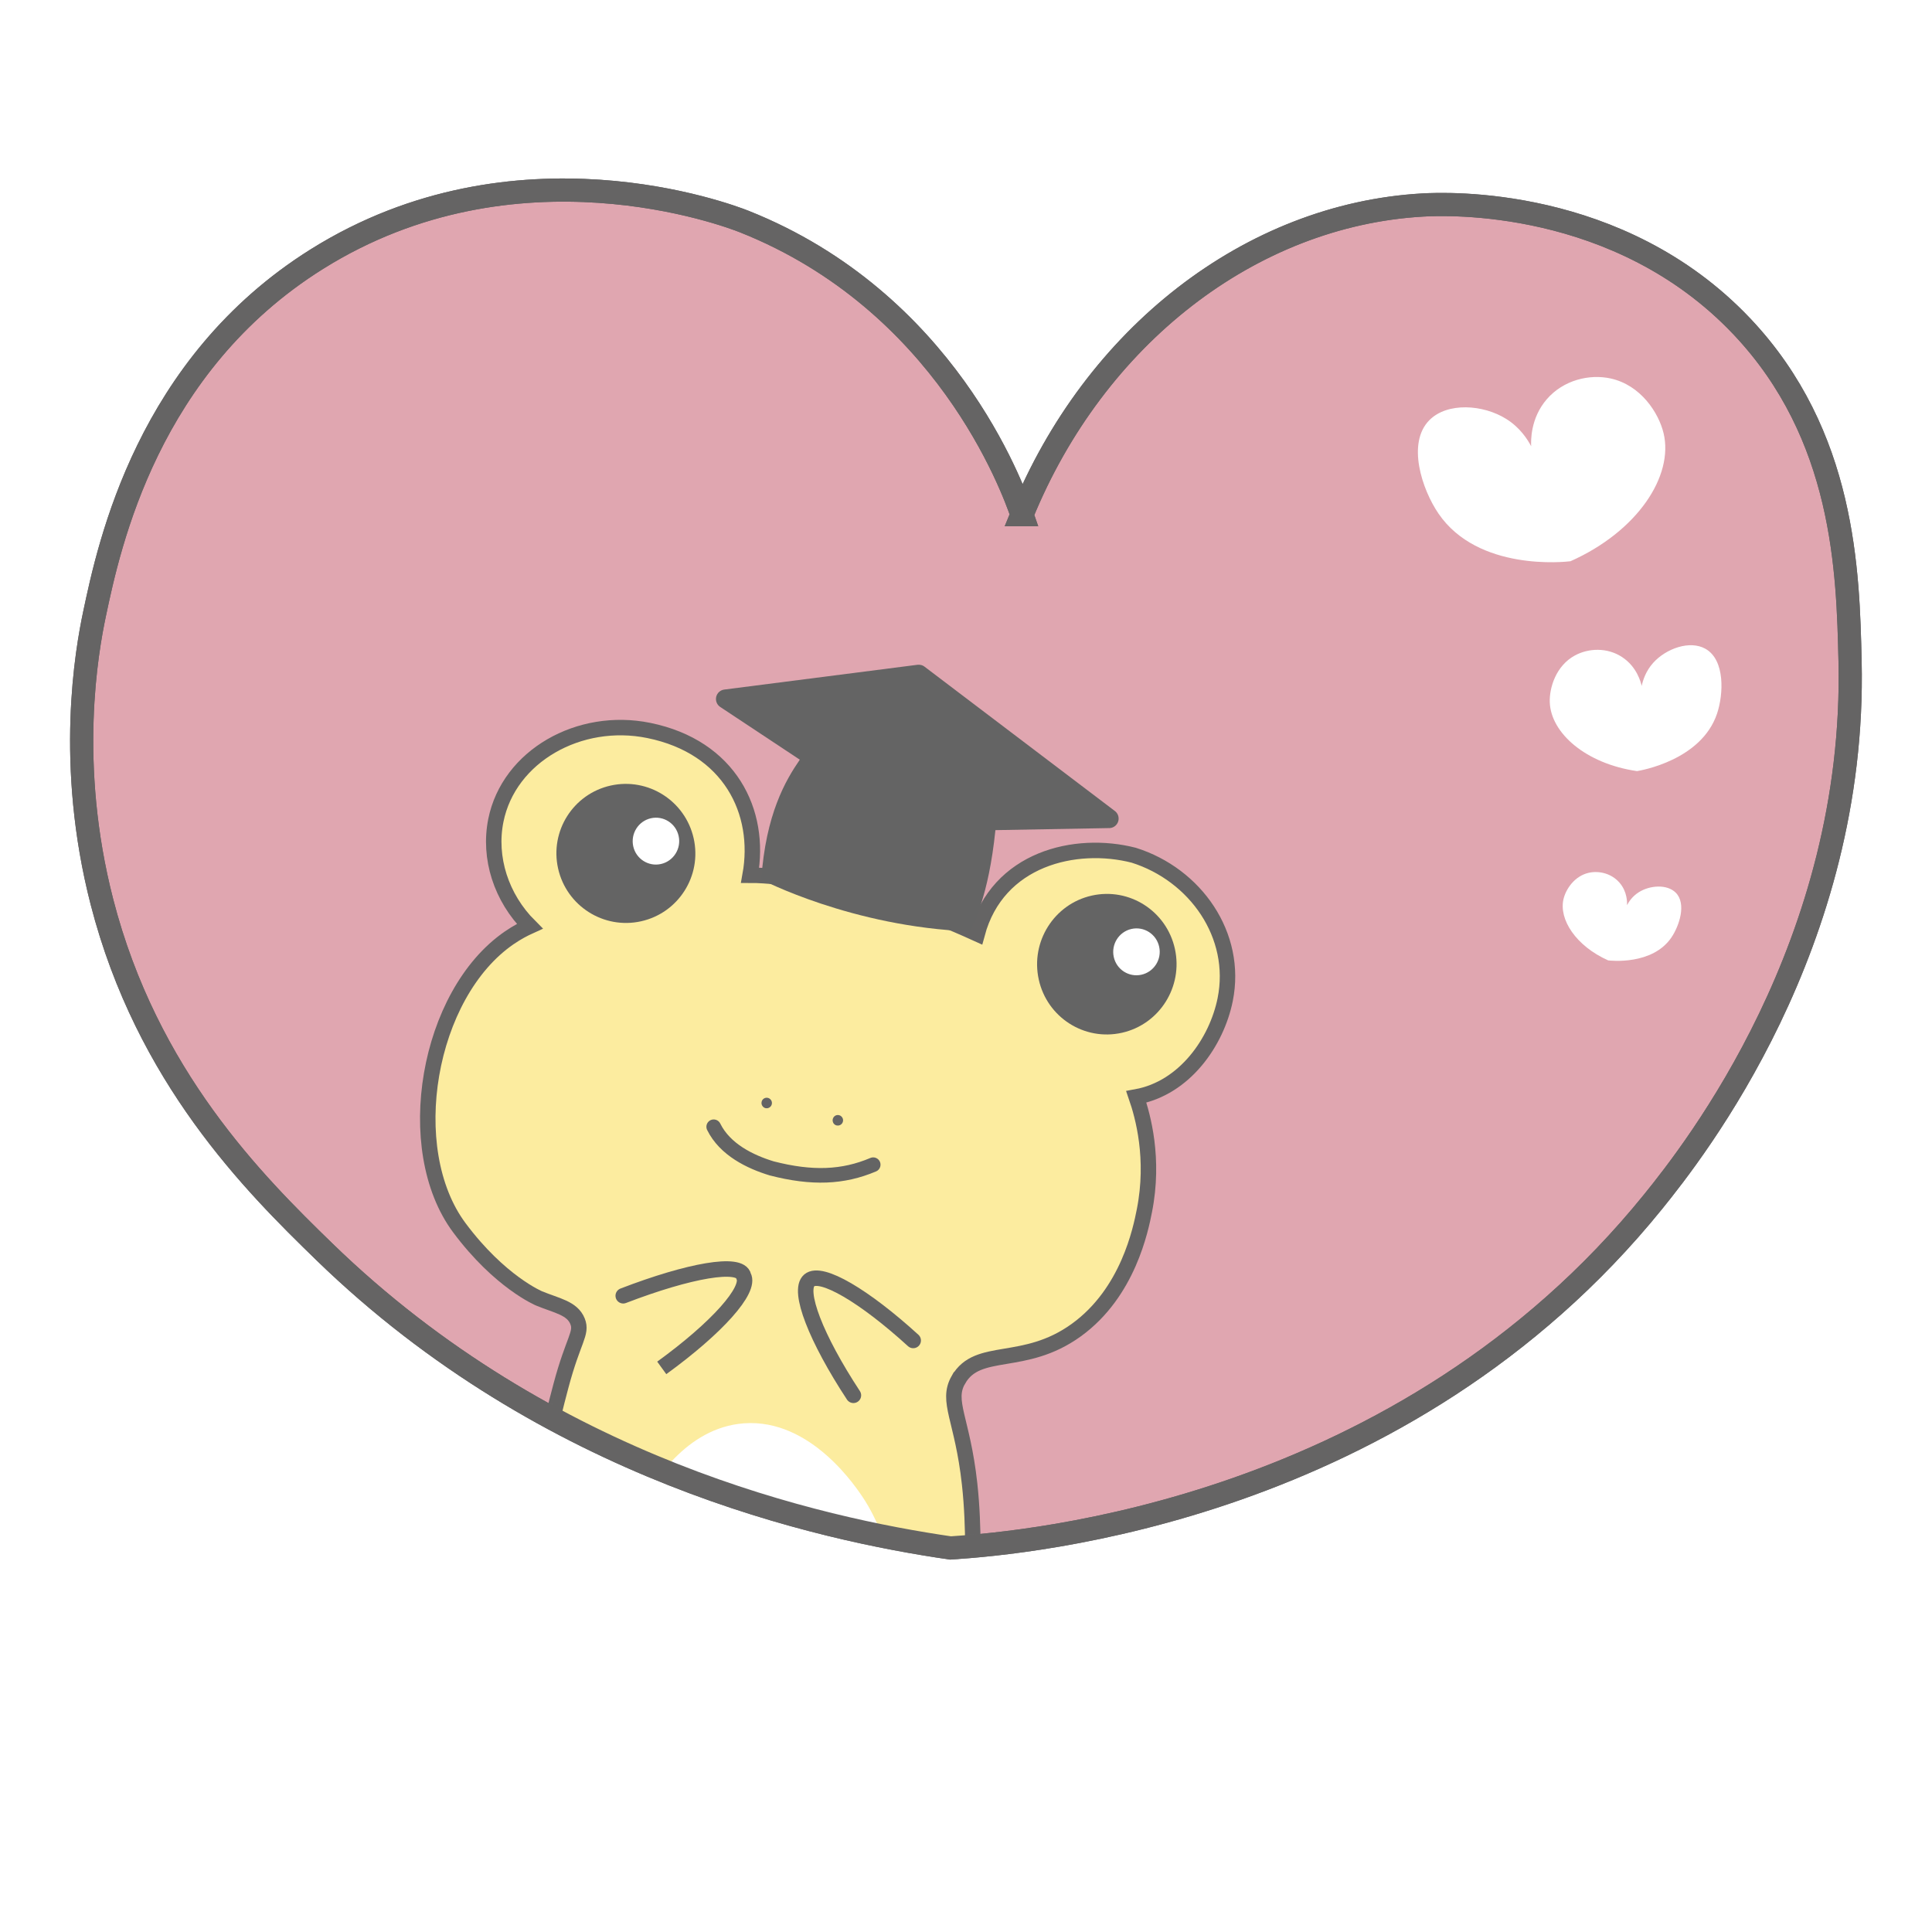 <svg width="250" height="250" viewBox="0 0 250 250" fill="none" xmlns="http://www.w3.org/2000/svg">
<rect width="250" height="250" fill="white"/>
<g clip-path="url(#clip0_147_338)">
<path d="M132.246 66.598C131.024 63.041 122.291 39.016 96.316 28.673C94.238 27.847 66.717 17.421 40.999 33.532C19.096 47.247 14.143 70.404 12.232 79.445C11.235 84.17 8.593 98.837 13.188 116.693C19.021 139.332 32.856 153.123 41.955 161.963C70.997 190.187 106.237 197.867 122.997 200.305C133.135 199.646 181.588 195.43 213.903 155.51C219.279 148.866 240.244 122.203 239.397 85.531C239.131 74.019 238.723 56.305 225.387 42.23C209.482 25.434 187.072 26.353 184.089 26.528C161.778 27.805 141.627 43.549 132.238 66.598H132.246Z" stroke="white" stroke-width="11" stroke-miterlimit="10"/>
<path d="M132.246 66.598C131.024 63.041 122.291 39.016 96.316 28.673C94.238 27.847 66.717 17.421 40.999 33.532C19.096 47.247 14.143 70.404 12.232 79.445C11.235 84.17 8.593 98.837 13.188 116.693C19.021 139.332 32.856 153.123 41.955 161.963C70.997 190.187 106.237 197.867 122.997 200.305C133.135 199.646 181.588 195.43 213.903 155.51C219.279 148.866 240.244 122.203 239.397 85.531C239.131 74.019 238.723 56.305 225.387 42.23C209.482 25.434 187.072 26.353 184.089 26.528C161.778 27.805 141.627 43.549 132.238 66.598H132.246Z" fill="#E0A6B0"/>
<path d="M132.246 66.598C131.024 63.041 122.291 39.016 96.316 28.673C94.238 27.847 66.717 17.421 40.999 33.532C19.096 47.247 14.143 70.404 12.232 79.445C11.235 84.17 8.593 98.837 13.188 116.693C19.021 139.332 32.856 153.123 41.955 161.963C70.997 190.187 106.237 197.867 122.997 200.305C133.135 199.646 181.588 195.43 213.903 155.51C219.279 148.866 240.244 122.203 239.397 85.531C239.131 74.019 238.723 56.305 225.387 42.23C209.482 25.434 187.072 26.353 184.089 26.528C161.778 27.805 141.627 43.549 132.238 66.598H132.246Z" stroke="#656464" stroke-width="3" stroke-miterlimit="10"/>
<mask id="mask0_147_338" style="mask-type:luminance" maskUnits="userSpaceOnUse" x="10" y="24" width="230" height="177">
<path d="M132.246 66.598C131.024 63.041 122.291 39.016 96.316 28.673C94.238 27.847 66.717 17.421 40.999 33.532C19.096 47.247 14.143 70.404 12.232 79.445C11.235 84.17 8.593 98.837 13.188 116.693C19.021 139.332 32.856 153.123 41.955 161.963C70.997 190.187 106.237 197.867 122.997 200.305C133.135 199.646 181.588 195.43 213.903 155.51C219.279 148.866 240.244 122.203 239.397 85.531C239.131 74.019 238.723 56.305 225.387 42.23C209.482 25.434 187.072 26.353 184.089 26.528C161.778 27.805 141.627 43.549 132.238 66.598H132.246Z" fill="white"/>
</mask>
<g mask="url(#mask0_147_338)">
<path d="M124.019 178.542C126.529 174.135 132.503 177.015 139.284 172.106C145.998 167.248 147.618 159.017 148.084 156.671C149.422 149.909 147.893 144.416 147.037 141.937C153.335 140.785 157.44 134.783 158.537 129.357C160.224 121.009 154.673 113.17 146.704 110.666C139.209 108.738 129.08 111.058 126.446 120.842C119.408 117.645 112.976 115.391 104.401 113.963C102.623 113.663 99.224 113.245 97.064 113.254C98.543 105.064 94.446 96.658 83.951 94.521C74.952 92.685 65.845 97.844 64.166 106.15C63.186 110.991 64.848 116.167 68.545 119.857C67.864 120.166 66.933 120.642 65.911 121.343C55.275 128.639 51.868 148.69 59.43 158.858C64.673 165.904 69.759 168.016 69.759 168.016C72.035 168.959 74.046 169.251 74.736 170.979C75.359 172.532 74.188 173.308 72.584 179.335C71.728 182.524 71.728 182.858 70.706 186.606C69.9 189.545 69.426 191.615 69.111 192.174C65.521 198.552 66.609 205.689 68.786 219.956C69.401 223.988 69.991 226.066 71.379 226.492C73.29 227.077 75.21 224.038 77.628 221.943C85.555 215.097 100.927 216.625 110.575 221.926C118.02 226.016 119.707 231.067 122.532 230.032C126.994 228.395 126.87 214.338 126.138 206.95C125.715 202.684 126.138 198.143 125.465 191.999C124.535 183.568 122.407 181.364 124.011 178.542H124.019Z" fill="#FCEC9F" stroke="#656464" stroke-width="2" stroke-miterlimit="10"/>
<path d="M144.27 104.948L119.632 86.265C119.482 86.148 119.308 86.073 119.125 86.04C118.992 86.015 118.859 86.006 118.718 86.023L93.723 89.229C93.208 89.295 92.793 89.671 92.676 90.172C92.56 90.673 92.767 91.199 93.2 91.483L103.495 98.303C101.634 101.007 99.091 105.365 98.509 113.805C98.509 113.805 110.226 119.94 125.499 120.525C125.939 119.565 127.917 116.067 128.806 107.419L143.622 107.151C144.128 107.11 144.56 106.759 144.702 106.267C144.843 105.774 144.669 105.248 144.261 104.939L144.27 104.948Z" fill="#646464"/>
<path d="M98.692 217.084C96.631 216.725 94.82 216.592 93.366 216.567C91.779 216.533 89.485 216.5 86.61 217.084C84.001 217.618 83.885 218.052 83.228 217.86C79.838 216.892 77.511 203.953 83.178 194.236C84.425 192.107 88.729 184.728 96.266 184.177C104.941 183.543 110.857 192.475 111.979 194.269C119.291 205.998 114.065 222.176 112.635 222.226C112.561 222.226 112.544 222.185 112.178 221.934C111.381 221.383 110.749 221.074 109.478 220.465C107.683 219.605 105.938 218.987 105.174 218.737" fill="white"/>
<path d="M97.313 195.931C96.789 196.048 95.643 196.407 94.429 197.617C93.731 198.318 93.225 199.387 92.211 201.532C91.604 202.809 91.338 203.536 91.513 204.404C91.563 204.646 91.679 205.18 92.103 205.631C92.676 206.232 93.283 206.107 94.446 206.457C95.144 206.666 96.233 206.983 97.088 207.868C97.321 208.102 98.285 209.104 98.26 210.398C98.252 211.007 98.019 211.934 97.886 212.493C97.728 213.144 97.612 213.428 97.787 213.687C98.052 214.079 98.833 214.162 99.249 213.845C99.457 213.678 99.498 213.47 99.631 213.01C99.789 212.451 99.997 211.908 100.155 211.349C100.479 210.256 101.077 209.488 101.31 209.195C101.808 208.569 102.606 207.568 103.869 207.292C104.6 207.134 105.248 207.267 106.287 206.858C106.511 206.766 106.794 206.641 106.985 206.366C107.151 206.132 107.151 205.931 107.193 205.13C107.259 203.844 107.284 203.828 107.276 203.36C107.276 203.202 107.268 202.743 107.218 202.292C107.168 201.808 107.043 200.656 106.387 199.387C105.996 198.635 105.506 197.692 104.459 197.074C103.96 196.782 104.11 197.016 102.606 196.415C102.265 196.281 101.891 196.123 101.592 196.298C101.451 196.381 101.376 196.515 101.276 196.757C100.936 197.575 100.861 198.059 100.861 198.059C100.761 198.777 100.736 199.378 100.728 199.954C100.703 201.557 100.761 202.075 100.47 202.217C100.279 202.308 100.022 202.217 99.872 202.058C99.581 201.758 99.789 201.24 99.905 200.505C100.113 199.211 99.88 198.201 99.739 197.609C99.556 196.824 99.432 196.323 98.983 196.023C98.46 195.672 97.803 195.814 97.305 195.931H97.313Z" fill="#F5E69C"/>
<path d="M89.76 108.479C90.848 113.329 87.799 118.137 82.954 119.214C78.11 120.291 73.307 117.236 72.218 112.386C71.13 107.535 74.179 102.727 79.024 101.65C83.868 100.573 88.671 103.629 89.76 108.479Z" fill="#646464"/>
<path d="M87.815 108.178C88.181 109.814 87.15 111.434 85.53 111.801C83.91 112.168 82.298 111.142 81.94 109.506C81.583 107.869 82.605 106.25 84.225 105.883C85.846 105.515 87.458 106.542 87.815 108.178Z" fill="white"/>
<path d="M152.031 122.779C153.111 127.679 150.045 132.546 145.184 133.639C140.314 134.733 135.495 131.652 134.415 126.752C133.334 121.852 136.401 116.985 141.262 115.892C146.131 114.798 150.951 117.878 152.031 122.779Z" fill="#646464"/>
<path d="M149.995 122.503C150.361 124.139 149.33 125.759 147.71 126.126C146.089 126.493 144.477 125.467 144.12 123.83C143.763 122.194 144.785 120.575 146.405 120.207C148.026 119.84 149.638 120.867 149.995 122.503Z" fill="white"/>
<path d="M99.772 142.354C99.673 142.204 99.523 142.095 99.349 142.062C99.174 142.02 98.991 142.062 98.842 142.154C98.692 142.254 98.584 142.404 98.551 142.588C98.476 142.955 98.709 143.314 99.066 143.398C99.066 143.398 99.083 143.398 99.091 143.398C99.257 143.431 99.432 143.398 99.581 143.298C99.731 143.197 99.839 143.047 99.872 142.872C99.914 142.697 99.872 142.513 99.781 142.354H99.772Z" fill="#646464"/>
<path d="M108.979 144.591C108.88 144.441 108.73 144.333 108.556 144.299C108.19 144.216 107.833 144.458 107.758 144.825C107.716 145.001 107.758 145.184 107.849 145.343C107.949 145.493 108.099 145.602 108.273 145.635C108.273 145.635 108.29 145.635 108.298 145.635C108.655 145.702 109.004 145.468 109.079 145.109C109.121 144.934 109.079 144.75 108.988 144.6L108.979 144.591Z" fill="#646464"/>
<path d="M92.352 145.802C93.806 148.757 97.064 150.335 99.847 151.186C105.09 152.539 109.096 152.363 112.993 150.71" stroke="#646464" stroke-width="1.89" stroke-linecap="round"/>
<path d="M96.216 165.127C95.817 163.232 89.228 164.376 80.644 167.673C89.228 164.368 95.825 163.224 96.216 165.127Z" fill="#F5E69C"/>
<path d="M85.63 177.006C92.751 171.839 97.188 166.897 96.216 165.127M96.216 165.127C95.817 163.232 89.228 164.376 80.644 167.673C89.228 164.368 95.825 163.224 96.216 165.127Z" stroke="#646464" stroke-width="2" stroke-linejoin="round"/>
<path d="M104.717 165.678C103.179 166.989 105.589 173.183 110.433 180.554C105.589 173.191 103.188 166.989 104.717 165.678Z" fill="#F5E69C"/>
<path d="M104.717 165.678C103.179 166.989 105.589 173.183 110.433 180.554C105.589 173.191 103.188 166.989 104.717 165.678ZM104.717 165.678C106.237 164.376 111.854 167.698 118.17 173.458" stroke="#646464" stroke-width="2" stroke-linecap="round" stroke-linejoin="round"/>
</g>
<path d="M198.132 57.757C198.098 57.056 198.024 54.126 200.151 51.663C202.311 49.167 205.668 48.374 208.419 48.975C212.324 49.835 214.634 53.425 215.266 56.054C216.587 61.556 211.942 68.735 203.217 72.625C202.552 72.708 191.251 73.96 186.133 66.447C184.014 63.342 182.011 57.34 184.961 54.368C187.28 52.031 191.916 52.323 194.933 54.226C196.686 55.328 197.65 56.831 198.14 57.757H198.132Z" fill="white"/>
<path d="M212.432 88.761C212.324 88.277 211.817 86.29 209.906 85.03C207.97 83.752 205.56 83.869 203.815 84.804C201.339 86.132 200.467 89.003 200.541 90.898C200.699 94.863 205.195 98.82 211.826 99.78C212.291 99.705 220.16 98.386 222.188 92.334C223.027 89.83 223.243 85.397 220.684 83.953C218.673 82.817 215.598 83.911 213.928 85.764C212.956 86.841 212.59 88.043 212.432 88.761Z" fill="white"/>
<path d="M210.538 117.144C210.554 116.81 210.588 115.399 209.566 114.222C208.527 113.02 206.923 112.644 205.602 112.936C203.732 113.346 202.619 115.074 202.32 116.326C201.688 118.964 203.915 122.403 208.095 124.273C208.41 124.315 213.828 124.916 216.28 121.309C217.293 119.815 218.257 116.943 216.845 115.516C215.731 114.397 213.513 114.539 212.067 115.449C211.227 115.975 210.762 116.693 210.529 117.144H210.538Z" fill="white"/>
<path d="M132.246 66.598C131.024 63.041 122.291 39.016 96.316 28.673C94.238 27.847 66.717 17.421 40.999 33.532C19.096 47.247 14.143 70.404 12.232 79.445C11.235 84.17 8.593 98.837 13.188 116.693C19.021 139.332 32.856 153.123 41.955 161.963C70.997 190.187 106.237 197.867 122.997 200.305C133.135 199.646 181.588 195.43 213.903 155.51C219.279 148.866 240.244 122.203 239.397 85.531C239.131 74.019 238.723 56.305 225.387 42.23C209.482 25.434 187.072 26.353 184.089 26.528C161.778 27.805 141.627 43.549 132.238 66.598H132.246Z" stroke="#656464" stroke-width="3" stroke-miterlimit="10"/>
</g>
<defs>
<clipPath id="clip0_147_338">
<rect width="238" height="211" fill="white" transform="translate(6 20)"/>
</clipPath>
</defs>
</svg>
